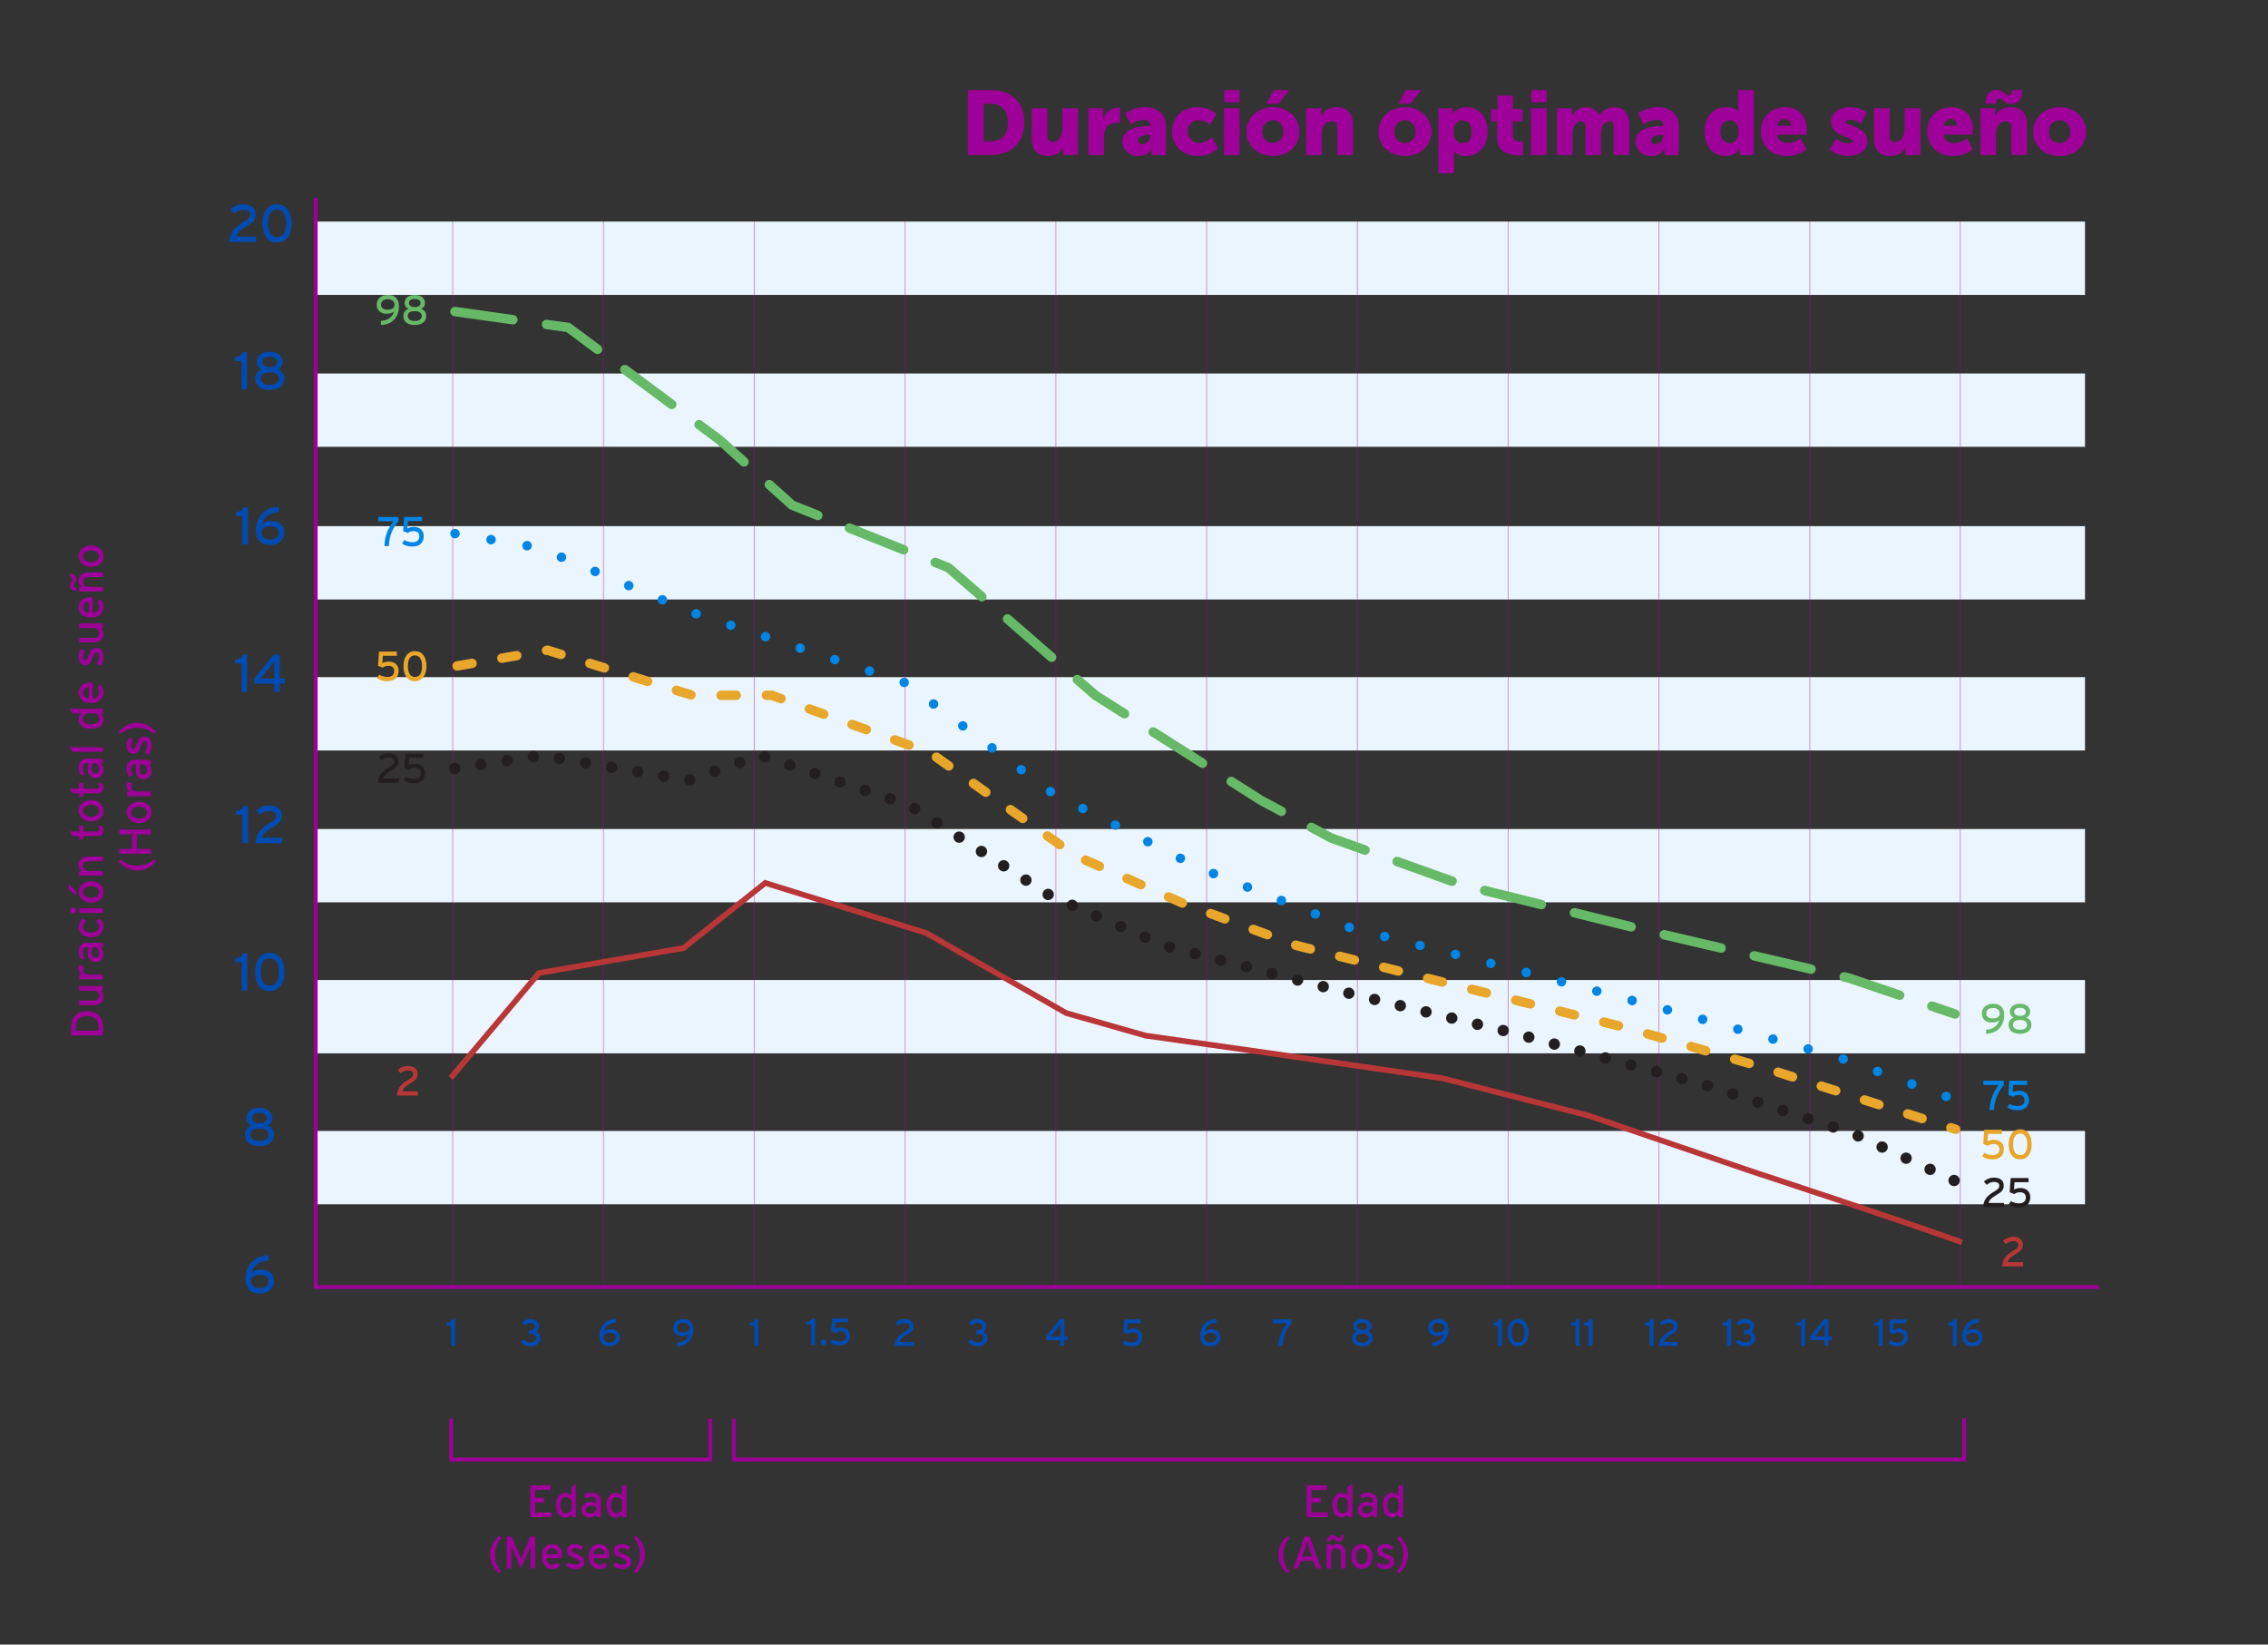 <?xml version="1.0" encoding="UTF-8"?><svg xmlns="http://www.w3.org/2000/svg" viewBox="0 0 600 435"><rect x="0" y="0" width="600" height="435" fill="#333333" stroke="none"/><defs><style>.cls-1{stroke:#231f20;stroke-dasharray:0 0 0 7;stroke-width:3px;}.cls-1,.cls-2,.cls-3,.cls-4,.cls-5,.cls-6,.cls-7{stroke-miterlimit:10;}.cls-1,.cls-2,.cls-3,.cls-4,.cls-5,.cls-6,.cls-7,.cls-8{fill:none;}.cls-1,.cls-3,.cls-4,.cls-6{stroke-linecap:round;}.cls-2{stroke:#b93636;stroke-width:1.5px;}.cls-3{stroke:#e8a62a;stroke-dasharray:0 0 4 8;}.cls-3,.cls-4,.cls-6{stroke-width:2.5px;}.cls-4{stroke:#66b966;stroke-dasharray:0 0 15.45 9;}.cls-5,.cls-7,.cls-8{stroke:#9f0099;}.cls-6{stroke:#0085e6;stroke-dasharray:0 9.66;}.cls-7{opacity:.4;stroke-width:.24px;}.cls-9{isolation:isolate;}.cls-10{fill:#231f20;}.cls-10,.cls-11,.cls-12,.cls-13,.cls-14,.cls-15,.cls-16,.cls-17{stroke-width:0px;}.cls-11{fill:#b93636;}.cls-12{fill:#9f0099;}.cls-13{fill:#eaf5ff;}.cls-14{fill:#e8a62a;}.cls-15{fill:#004bb2;}.cls-16{fill:#66b966;}.cls-17{fill:#0085e6;}</style></defs><g id="shaded_bars"><rect class="cls-13" x="83.97" y="299.15" width="467.62" height="19.4"/><rect class="cls-13" x="83.97" y="259.22" width="467.62" height="19.4"/><rect class="cls-13" x="83.97" y="219.28" width="467.62" height="19.4"/><rect class="cls-13" x="83.97" y="179.11" width="467.62" height="19.4"/><rect class="cls-13" x="83.97" y="139.17" width="467.62" height="19.4"/><rect class="cls-13" x="83.97" y="98.79" width="467.62" height="19.4"/><rect class="cls-13" x="83.97" y="58.61" width="467.62" height="19.4"/></g><g id="axis_and_labels"><path id="Path_7" class="cls-5" d="m83.52,52.36v288.08h471.77"/><g id="Group_80"><g id="_20" class="cls-9"><g class="cls-9"><path class="cls-15" d="m67.74,64h-7.03c.1-2.87,1.83-4.15,3.77-5.29,1.33-.78,1.67-1.22,1.67-1.91,0-.78-.53-1.29-1.88-1.29-.83,0-1.74.38-2.37.98l-.94-1.12c.88-.83,2.13-1.33,3.35-1.33,2.03,0,3.33.87,3.33,2.67,0,1.51-.74,2.16-2.47,3.18-1.88,1.11-2.41,1.74-2.63,2.68h5.2v1.43Z"/><path class="cls-15" d="m77.15,59.08c0,2.97-1.34,5.07-3.88,5.07s-3.85-2.07-3.85-5.04,1.34-5.07,3.88-5.07,3.85,2.07,3.85,5.04Zm-1.48.03c0-2.06-.67-3.64-2.4-3.64s-2.37,1.55-2.37,3.61.69,3.64,2.4,3.64,2.37-1.55,2.37-3.61Z"/></g></g><g id="_18" class="cls-9"><g class="cls-9"><path class="cls-15" d="m65.36,103h-1.47v-7.51h-1.74v-1.02c1.01-.07,1.83-.41,2.02-1.28h1.19v9.81Z"/><path class="cls-15" d="m75.22,100.14c0,1.93-1.51,3.01-3.88,3.01s-3.82-1.08-3.82-3.01c0-1.18.6-2.02,1.74-2.44-1.01-.42-1.32-1.3-1.32-1.89,0-1.89,1.53-2.77,3.45-2.77,1.75,0,3.42.85,3.42,2.75,0,.57-.31,1.51-1.32,1.92,1.05.39,1.74,1.18,1.74,2.44Zm-1.48.04c0-1.04-.74-1.68-2.38-1.68s-2.35.62-2.35,1.61.85,1.7,2.37,1.7,2.37-.67,2.37-1.62Zm-.42-4.36c0-.74-.53-1.44-1.96-1.44s-1.93.64-1.93,1.39c0,.78.74,1.34,1.96,1.34s1.93-.57,1.93-1.29Z"/></g></g><g id="_16" class="cls-9"><g class="cls-9"><path class="cls-15" d="m65.6,144h-1.47v-7.51h-1.74v-1.02c1.01-.07,1.83-.41,2.02-1.28h1.19v9.81Z"/><path class="cls-15" d="m75.21,140.89c0,2.14-1.68,3.26-3.84,3.26s-3.68-1.13-3.68-3.91c0-2.56,1.43-6.07,6.08-6.21v1.39c-2.25.1-3.8,1.13-4.43,3.18.69-.55,1.39-.79,2.58-.79,1.78,0,3.29.98,3.29,3.07Zm-1.48.03c0-1.18-.83-1.71-2.23-1.71s-2.31.58-2.31,1.72c0,.95.77,1.79,2.24,1.79s2.3-.7,2.3-1.81Z"/></g></g><g id="_14" class="cls-9"><g class="cls-9"><path class="cls-15" d="m65.39,183h-1.47v-7.51h-1.74v-1.02c1.01-.07,1.83-.41,2.02-1.28h1.19v9.81Z"/><path class="cls-15" d="m75.31,180.8h-1.3v2.2h-1.43v-2.16h-5.31v-1.4l5.06-6.25h1.68v6.3h1.3v1.3Zm-2.69-5.95c-.18.25-.56.76-.88,1.16l-1.89,2.41c-.29.38-.71.87-.92,1.09.34,0,1.08-.01,1.58-.01h2.07v-2.86c0-.56.04-1.43.04-1.79Z"/></g></g><g id="_12" class="cls-9"><g class="cls-9"><path class="cls-15" d="m65.62,223h-1.47v-7.51h-1.74v-1.02c1.01-.07,1.83-.41,2.02-1.28h1.19v9.81Z"/><path class="cls-15" d="m74.64,223h-7.03c.1-2.87,1.83-4.15,3.77-5.29,1.33-.78,1.67-1.22,1.67-1.91,0-.78-.53-1.29-1.88-1.29-.83,0-1.74.38-2.37.98l-.94-1.12c.88-.83,2.13-1.33,3.35-1.33,2.03,0,3.33.87,3.33,2.67,0,1.51-.74,2.16-2.47,3.18-1.88,1.11-2.41,1.74-2.63,2.68h5.2v1.43Z"/></g></g><g id="_10" class="cls-9"><g class="cls-9"><path class="cls-15" d="m65.42,262h-1.47v-7.51h-1.74v-1.02c1.01-.07,1.83-.41,2.02-1.28h1.19v9.81Z"/><path class="cls-15" d="m75.24,257.08c0,2.97-1.34,5.07-3.88,5.07s-3.85-2.07-3.85-5.04,1.34-5.07,3.88-5.07,3.85,2.07,3.85,5.04Zm-1.48.03c0-2.06-.67-3.64-2.4-3.64s-2.37,1.55-2.37,3.61.69,3.64,2.4,3.64,2.37-1.55,2.37-3.61Z"/></g></g><g id="_8" class="cls-9"><g class="cls-9"><path class="cls-15" d="m72.49,300.14c0,1.93-1.51,3.01-3.88,3.01s-3.82-1.08-3.82-3.01c0-1.18.6-2.02,1.74-2.44-1.01-.42-1.32-1.3-1.32-1.89,0-1.89,1.53-2.77,3.45-2.77,1.75,0,3.42.85,3.42,2.75,0,.57-.31,1.51-1.32,1.92,1.05.39,1.74,1.18,1.74,2.44Zm-1.48.04c0-1.04-.74-1.68-2.38-1.68s-2.35.62-2.35,1.61.85,1.7,2.37,1.7,2.37-.67,2.37-1.62Zm-.42-4.36c0-.74-.53-1.44-1.96-1.44s-1.93.64-1.93,1.39c0,.78.74,1.34,1.96,1.34s1.93-.57,1.93-1.29Z"/></g></g><g id="_6" class="cls-9"><g class="cls-9"><path class="cls-15" d="m72.48,338.89c0,2.14-1.68,3.26-3.84,3.26s-3.68-1.13-3.68-3.91c0-2.56,1.43-6.07,6.08-6.21v1.39c-2.25.1-3.8,1.13-4.43,3.18.69-.55,1.39-.79,2.58-.79,1.78,0,3.29.98,3.29,3.07Zm-1.48.03c0-1.18-.83-1.71-2.23-1.71s-2.31.58-2.31,1.72c0,.95.77,1.79,2.24,1.79s2.3-.7,2.3-1.81Z"/></g></g></g><g id="Group_82"><g id="_1" class="cls-9"><g class="cls-9"><path class="cls-15" d="m120.42,356h-1.05v-5.36h-1.24v-.73c.72-.05,1.31-.29,1.44-.91h.85v7Z"/></g></g><g id="_3" class="cls-9"><g class="cls-9"><path class="cls-15" d="m142.93,353.92c0,1.43-.98,2.19-2.62,2.19-.99,0-2.03-.44-2.52-1.16l.8-.68c.43.54,1.09.8,1.72.8,1.12,0,1.53-.43,1.53-1.15s-.54-1.05-1.27-1.05h-.65v-1.02h.64c.65,0,.99-.43.99-.96,0-.4-.29-.96-1.32-.96-.55,0-.99.24-1.38.65l-.78-.74c.59-.61,1.3-.95,2.18-.95,1.32,0,2.39.68,2.39,1.9,0,.84-.37,1.26-.85,1.53.66.19,1.14.73,1.14,1.6Z"/></g></g><g id="_6-3" class="cls-9"><g class="cls-9"><path class="cls-15" d="m163.96,353.78c0,1.53-1.2,2.33-2.74,2.33s-2.63-.81-2.63-2.79c0-1.83,1.02-4.33,4.34-4.43v.99c-1.61.07-2.71.81-3.16,2.27.49-.39.99-.56,1.84-.56,1.27,0,2.35.7,2.35,2.19Zm-1.06.02c0-.84-.59-1.22-1.59-1.22s-1.65.41-1.65,1.23c0,.68.55,1.28,1.6,1.28s1.64-.5,1.64-1.29Z"/></g></g><g id="_9-3" class="cls-9"><g class="cls-9"><path class="cls-15" d="m183.44,351.68c0,1.83-1.02,4.33-4.34,4.43v-.99c1.61-.07,2.71-.81,3.16-2.27-.49.39-.99.56-1.84.56-1.27,0-2.35-.7-2.35-2.19s1.2-2.33,2.74-2.33,2.63.81,2.63,2.79Zm-1.07-.49c0-.68-.55-1.28-1.6-1.28s-1.64.5-1.64,1.29c0,.84.59,1.22,1.59,1.22s1.65-.41,1.65-1.23Z"/></g></g><g id="_1-2" class="cls-9"><g class="cls-9"><path class="cls-15" d="m200.62,356h-1.05v-5.36h-1.24v-.73c.72-.05,1.31-.29,1.44-.91h.85v7Z"/></g></g><g id="_1.5" class="cls-9"><g class="cls-9"><path class="cls-15" d="m215.65,355.75h-1.05v-5.36h-1.24v-.73c.72-.05,1.31-.29,1.44-.91h.85v7Z"/><path class="cls-15" d="m218.65,355.07c0,.43-.36.79-.79.79s-.79-.36-.79-.79.36-.8.79-.8.79.37.79.8Z"/><path class="cls-15" d="m224.86,353.37c0,1.71-1.14,2.49-2.76,2.49-.89,0-1.69-.21-2.44-.69l.51-.87c.59.33,1.33.54,1.96.54,1.09,0,1.66-.53,1.66-1.42,0-.83-.55-1.25-1.42-1.25-.59,0-.99.17-1.35.44l-1.12-.44.24-3.42h4.3v1h-3.36l-.14,1.77c.39-.22.88-.36,1.51-.36,1.6,0,2.41.94,2.41,2.21Z"/></g></g><g id="_2" class="cls-9"><g class="cls-9"><path class="cls-15" d="m241.74,356h-5.02c.07-2.05,1.31-2.96,2.69-3.78.95-.56,1.19-.87,1.19-1.36,0-.56-.38-.92-1.34-.92-.59,0-1.24.27-1.69.7l-.67-.8c.63-.59,1.52-.95,2.39-.95,1.45,0,2.38.62,2.38,1.91,0,1.08-.53,1.54-1.76,2.27-1.34.79-1.72,1.24-1.88,1.91h3.71v1.02Z"/></g></g><g id="_3-2" class="cls-9"><g class="cls-9"><path class="cls-15" d="m261.24,353.92c0,1.43-.98,2.19-2.62,2.19-.99,0-2.03-.44-2.52-1.16l.8-.68c.43.54,1.09.8,1.72.8,1.12,0,1.53-.43,1.53-1.15s-.54-1.05-1.27-1.05h-.65v-1.02h.64c.65,0,.99-.43.99-.96,0-.4-.29-.96-1.32-.96-.55,0-.99.24-1.38.65l-.78-.74c.59-.61,1.3-.95,2.18-.95,1.32,0,2.39.68,2.39,1.9,0,.84-.37,1.26-.85,1.53.66.19,1.14.73,1.14,1.6Z"/></g></g><g id="_4" class="cls-9"><g class="cls-9"><path class="cls-15" d="m282.5,354.43h-.93v1.57h-1.02v-1.54h-3.79v-1l3.61-4.46h1.2v4.5h.93v.93Zm-1.92-4.25c-.13.18-.4.54-.63.83l-1.35,1.72c-.21.27-.51.62-.66.78.24,0,.77-.01,1.13-.01h1.48v-2.04c0-.4.03-1.02.03-1.28Z"/></g></g><g id="_5" class="cls-9"><g class="cls-9"><path class="cls-15" d="m302.17,353.62c0,1.71-1.14,2.49-2.76,2.49-.89,0-1.69-.21-2.44-.69l.51-.87c.59.33,1.33.54,1.96.54,1.09,0,1.66-.53,1.66-1.42,0-.83-.55-1.25-1.42-1.25-.59,0-.99.17-1.35.44l-1.12-.44.24-3.42h4.3v1h-3.36l-.14,1.77c.39-.22.88-.36,1.51-.36,1.6,0,2.41.94,2.41,2.21Z"/></g></g><g id="_6-4" class="cls-9"><g class="cls-9"><path class="cls-15" d="m322.87,353.78c0,1.53-1.2,2.33-2.74,2.33s-2.63-.81-2.63-2.79c0-1.83,1.02-4.33,4.34-4.43v.99c-1.61.07-2.71.81-3.16,2.27.49-.39.99-.56,1.84-.56,1.27,0,2.35.7,2.35,2.19Zm-1.06.02c0-.84-.59-1.22-1.59-1.22s-1.65.41-1.65,1.23c0,.68.55,1.28,1.6,1.28s1.64-.5,1.64-1.29Z"/></g></g><g id="_7-3" class="cls-9"><g class="cls-9"><path class="cls-15" d="m341.66,350.06c-1.19,1.33-2.28,3.34-2.33,5.94h-1.06c.04-2.41.86-4.29,2.17-5.98h-3.67v-1.02h4.89v1.06Z"/></g></g><g id="_8-3" class="cls-9"><g class="cls-9"><path class="cls-15" d="m363.15,353.96c0,1.38-1.08,2.15-2.77,2.15s-2.73-.77-2.73-2.15c0-.84.43-1.44,1.24-1.74-.72-.3-.94-.93-.94-1.35,0-1.35,1.09-1.98,2.46-1.98,1.25,0,2.44.61,2.44,1.96,0,.41-.22,1.08-.94,1.37.75.28,1.24.84,1.24,1.74Zm-1.06.03c0-.74-.53-1.2-1.7-1.2s-1.68.44-1.68,1.15.61,1.21,1.69,1.21,1.69-.48,1.69-1.16Zm-.3-3.11c0-.53-.38-1.03-1.4-1.03s-1.38.46-1.38.99c0,.56.53.96,1.4.96s1.38-.41,1.38-.92Z"/></g></g><g id="_9-4" class="cls-9"><g class="cls-9"><path class="cls-15" d="m383.19,351.68c0,1.83-1.02,4.33-4.34,4.43v-.99c1.61-.07,2.71-.81,3.16-2.27-.49.39-.99.56-1.84.56-1.27,0-2.35-.7-2.35-2.19s1.2-2.33,2.74-2.33,2.63.81,2.63,2.79Zm-1.07-.49c0-.68-.55-1.28-1.6-1.28s-1.64.5-1.64,1.29c0,.84.59,1.22,1.59,1.22s1.65-.41,1.65-1.23Z"/></g></g><g id="_10-3" class="cls-9"><g class="cls-9"><path class="cls-15" d="m397.35,356h-1.05v-5.36h-1.24v-.73c.72-.05,1.31-.29,1.44-.91h.85v7Z"/><path class="cls-15" d="m404.36,352.49c0,2.12-.96,3.62-2.77,3.62s-2.75-1.48-2.75-3.6.96-3.62,2.77-3.62,2.75,1.48,2.75,3.6Zm-1.06.02c0-1.47-.48-2.6-1.71-2.6s-1.69,1.11-1.69,2.58.49,2.6,1.71,2.6,1.69-1.11,1.69-2.58Z"/></g></g><g id="_11-3" class="cls-9"><g class="cls-9"><path class="cls-15" d="m417.87,356h-1.05v-5.36h-1.24v-.73c.72-.05,1.31-.29,1.44-.91h.85v7Z"/><path class="cls-15" d="m421.29,356h-1.05v-5.36h-1.24v-.73c.72-.05,1.31-.29,1.44-.91h.85v7Z"/></g></g><g id="_12-3" class="cls-9"><g class="cls-9"><path class="cls-15" d="m437.45,356h-1.05v-5.36h-1.24v-.73c.72-.05,1.31-.29,1.44-.91h.85v7Z"/><path class="cls-15" d="m443.89,356h-5.02c.07-2.05,1.31-2.96,2.69-3.78.95-.56,1.19-.87,1.19-1.36,0-.56-.38-.92-1.34-.92-.59,0-1.24.27-1.69.7l-.67-.8c.63-.59,1.52-.95,2.39-.95,1.45,0,2.38.62,2.38,1.91,0,1.08-.53,1.54-1.76,2.27-1.34.79-1.72,1.24-1.88,1.91h3.71v1.02Z"/></g></g><g id="_13-3" class="cls-9"><g class="cls-9"><path class="cls-15" d="m457.97,356h-1.05v-5.36h-1.24v-.73c.72-.05,1.31-.29,1.44-.91h.85v7Z"/><path class="cls-15" d="m464.32,353.92c0,1.43-.98,2.19-2.62,2.19-.99,0-2.03-.44-2.52-1.16l.8-.68c.43.54,1.09.8,1.72.8,1.12,0,1.53-.43,1.53-1.15s-.54-1.05-1.27-1.05h-.65v-1.02h.64c.65,0,.99-.43.99-.96,0-.4-.29-.96-1.32-.96-.55,0-.99.24-1.38.65l-.78-.74c.59-.61,1.3-.95,2.18-.95,1.32,0,2.39.68,2.39,1.9,0,.84-.37,1.26-.85,1.53.66.19,1.14.73,1.14,1.6Z"/></g></g><g id="_14-3" class="cls-9"><g class="cls-9"><path class="cls-15" d="m477.55,356h-1.05v-5.36h-1.24v-.73c.72-.05,1.31-.29,1.44-.91h.85v7Z"/><path class="cls-15" d="m484.64,354.43h-.93v1.57h-1.02v-1.54h-3.79v-1l3.61-4.46h1.2v4.5h.93v.93Zm-1.92-4.25c-.13.18-.4.54-.63.83l-1.35,1.72c-.21.27-.51.62-.66.78.24,0,.77-.01,1.13-.01h1.48v-2.04c0-.4.03-1.02.03-1.28Z"/></g></g><g id="_15-3" class="cls-9"><g class="cls-9"><path class="cls-15" d="m498.07,356h-1.05v-5.36h-1.24v-.73c.72-.05,1.31-.29,1.44-.91h.85v7Z"/><path class="cls-15" d="m504.75,353.62c0,1.71-1.14,2.49-2.76,2.49-.89,0-1.69-.21-2.44-.69l.51-.87c.59.33,1.33.54,1.96.54,1.09,0,1.66-.53,1.66-1.42,0-.83-.55-1.25-1.42-1.25-.59,0-.99.17-1.35.44l-1.12-.44.24-3.42h4.3v1h-3.36l-.14,1.77c.39-.22.88-.36,1.51-.36,1.6,0,2.41.94,2.41,2.21Z"/></g></g><g id="_16-3" class="cls-9"><g class="cls-9"><path class="cls-15" d="m517.65,356h-1.05v-5.36h-1.24v-.73c.72-.05,1.31-.29,1.44-.91h.85v7Z"/><path class="cls-15" d="m524.51,353.78c0,1.53-1.2,2.33-2.74,2.33s-2.63-.81-2.63-2.79c0-1.83,1.02-4.33,4.34-4.43v.99c-1.61.07-2.71.81-3.16,2.27.49-.39.99-.56,1.84-.56,1.27,0,2.35.7,2.35,2.19Zm-1.06.02c0-.84-.59-1.22-1.59-1.22s-1.65.41-1.65,1.23c0,.68.55,1.28,1.6,1.28s1.64-.5,1.64-1.29Z"/></g></g></g><g id="Age_months_"><g class="cls-9"><path class="cls-12" d="m145.9,401.29h-5.59v-8.4h5.41v1.22h-4.15v2.07h2.41v1.22h-2.41v2.65h4.33v1.22Z"/><path class="cls-12" d="m152.37,401.29h-1.22v-.6c-.46.42-.98.73-1.64.73-1.35,0-2.42-.98-2.42-3.38,0-2.16,1.18-3.18,2.48-3.18.64,0,1.24.34,1.58.72v-2.4l1.22-.64v8.74Zm-1.21-1.81v-2.65c-.28-.37-.85-.83-1.48-.83-.89,0-1.37.67-1.37,2,0,1.58.5,2.28,1.42,2.28.59,0,1.1-.4,1.43-.8Z"/><path class="cls-12" d="m158.94,401.29h-1.21v-.62c-.43.43-1.04.76-1.73.76-1.02,0-2.18-.58-2.18-2.12,0-1.4,1.08-2.04,2.51-2.04.59,0,1.06.08,1.4.24v-.47c0-.68-.42-1.07-1.19-1.07-.65,0-1.15.12-1.64.4l-.48-.94c.6-.37,1.27-.56,2.16-.56,1.4,0,2.36.68,2.36,2.11v4.32Zm-1.21-1.79v-.9c-.34-.17-.77-.28-1.44-.28-.79,0-1.3.36-1.3.93,0,.62.4,1.04,1.21,1.04.66,0,1.24-.41,1.52-.8Z"/><path class="cls-12" d="m165.75,401.29h-1.22v-.6c-.46.42-.98.73-1.64.73-1.35,0-2.42-.98-2.42-3.38,0-2.16,1.18-3.18,2.48-3.18.64,0,1.24.34,1.58.72v-2.4l1.22-.64v8.74Zm-1.21-1.81v-2.65c-.28-.37-.85-.83-1.48-.83-.89,0-1.37.67-1.37,2,0,1.58.5,2.28,1.42,2.28.59,0,1.1-.4,1.43-.8Z"/></g></g><g id="Age_months_-2"><g class="cls-9"><path class="cls-12" d="m132.61,415.63l-.62.54c-1.2-1.14-2.34-2.75-2.34-4.92s1.12-3.83,2.34-4.99l.62.54c-1.07,1.19-1.66,2.57-1.66,4.39,0,1.97.64,3.29,1.66,4.44Z"/><path class="cls-12" d="m141.63,414.85h-1.24v-4.44c0-.5.01-1.24.02-1.48-.1.24-.34.84-.54,1.32l-2.04,4.73-2.02-4.73c-.2-.48-.44-1.08-.54-1.32.01.24.02.97.02,1.48v4.44h-1.19v-8.4h1.3l1.88,4.47c.2.48.47,1.09.58,1.44.12-.35.36-.95.56-1.44l1.85-4.47h1.34v8.4Z"/><path class="cls-12" d="m148.76,411.58c0,.23-.02.43-.04.56h-4.16c.13,1.21.82,1.73,1.58,1.73.53,0,.95-.19,1.37-.5l.73.79c-.55.53-1.21.83-2.17.83-1.48,0-2.72-1.19-2.72-3.27s1.13-3.29,2.76-3.29c1.79,0,2.65,1.45,2.65,3.15Zm-1.25-.46c-.06-.86-.47-1.58-1.49-1.58-.83,0-1.33.58-1.44,1.58h2.93Z"/><path class="cls-12" d="m154.57,413.13c0,1.39-1.13,1.86-2.36,1.86-.85,0-1.77-.34-2.41-.8l.56-.94c.59.41,1.25.62,1.83.62.78,0,1.15-.25,1.15-.7,0-.48-.55-.71-1.46-1.06-1.35-.53-1.85-.98-1.85-1.98,0-1.13.89-1.71,2.15-1.71.79,0,1.57.29,2.13.7l-.54.95c-.52-.36-1.03-.54-1.63-.54s-.86.24-.86.58c0,.31.22.54,1.16.91,1.4.54,2.12.92,2.12,2.11Z"/><path class="cls-12" d="m161.18,411.58c0,.23-.02.43-.04.56h-4.16c.13,1.21.82,1.73,1.58,1.73.53,0,.95-.19,1.37-.5l.73.79c-.55.53-1.21.83-2.17.83-1.48,0-2.72-1.19-2.72-3.27s1.13-3.29,2.76-3.29c1.79,0,2.65,1.45,2.65,3.15Zm-1.25-.46c-.06-.86-.47-1.58-1.49-1.58-.83,0-1.33.58-1.44,1.58h2.93Z"/><path class="cls-12" d="m166.99,413.13c0,1.39-1.13,1.86-2.36,1.86-.85,0-1.77-.34-2.41-.8l.56-.94c.59.41,1.25.62,1.83.62.78,0,1.15-.25,1.15-.7,0-.48-.55-.71-1.46-1.06-1.35-.53-1.85-.98-1.85-1.98,0-1.13.89-1.71,2.15-1.71.79,0,1.57.29,2.13.7l-.54.95c-.52-.36-1.03-.54-1.63-.54s-.86.24-.86.58c0,.31.22.54,1.16.91,1.4.54,2.12.92,2.12,2.11Z"/><path class="cls-12" d="m170.63,411.17c0,2.24-1.12,3.83-2.34,4.99l-.62-.54c1.07-1.19,1.66-2.57,1.66-4.39,0-1.97-.64-3.29-1.66-4.44l.62-.54c1.2,1.14,2.34,2.75,2.34,4.92Z"/></g></g><g id="Age_months_-3"><g class="cls-9"><path class="cls-12" d="m351.29,401.29h-5.59v-8.4h5.41v1.22h-4.15v2.07h2.41v1.22h-2.41v2.65h4.33v1.22Z"/><path class="cls-12" d="m357.76,401.29h-1.22v-.6c-.46.42-.98.73-1.64.73-1.35,0-2.42-.98-2.42-3.38,0-2.16,1.17-3.18,2.48-3.18.64,0,1.24.34,1.58.72v-2.4l1.22-.64v8.74Zm-1.21-1.81v-2.65c-.28-.37-.85-.83-1.47-.83-.89,0-1.37.67-1.37,2,0,1.58.5,2.28,1.42,2.28.59,0,1.1-.4,1.43-.8Z"/><path class="cls-12" d="m364.33,401.29h-1.21v-.62c-.43.43-1.04.76-1.73.76-1.02,0-2.18-.58-2.18-2.12,0-1.4,1.08-2.04,2.51-2.04.59,0,1.06.08,1.4.24v-.47c0-.68-.42-1.07-1.19-1.07-.65,0-1.15.12-1.64.4l-.48-.94c.6-.37,1.27-.56,2.16-.56,1.4,0,2.36.68,2.36,2.11v4.32Zm-1.21-1.79v-.9c-.34-.17-.77-.28-1.44-.28-.79,0-1.3.36-1.3.93,0,.62.4,1.04,1.21,1.04.66,0,1.24-.41,1.52-.8Z"/><path class="cls-12" d="m371.14,401.29h-1.22v-.6c-.46.42-.98.73-1.64.73-1.35,0-2.42-.98-2.42-3.38,0-2.16,1.17-3.18,2.48-3.18.64,0,1.24.34,1.58.72v-2.4l1.22-.64v8.74Zm-1.21-1.81v-2.65c-.28-.37-.85-.83-1.47-.83-.89,0-1.37.67-1.37,2,0,1.58.5,2.28,1.42,2.28.59,0,1.1-.4,1.43-.8Z"/></g></g><g id="Age_months_-4"><g class="cls-9"><path class="cls-12" d="m341.15,415.63l-.62.54c-1.2-1.14-2.34-2.75-2.34-4.92s1.12-3.83,2.34-4.99l.62.54c-1.07,1.19-1.66,2.57-1.66,4.39,0,1.97.64,3.29,1.66,4.44Z"/><path class="cls-12" d="m349.54,414.85h-1.34l-.71-1.99h-3.36l-.7,1.99h-1.31l3.02-8.4h1.33l3.06,8.4Zm-2.43-3.12l-.67-1.93c-.2-.6-.54-1.57-.64-1.93-.1.36-.4,1.32-.61,1.94l-.67,1.92h2.59Z"/><path class="cls-12" d="m355.99,414.85h-1.24v-3.56c0-1.27-.48-1.73-1.29-1.73s-1.29.59-1.29,1.61v3.68h-1.24v-6.3h1.24v.6c.31-.46.94-.73,1.58-.73,1.46,0,2.24.96,2.24,2.82v3.61Zm-.4-8.73c0,1.07-.54,1.63-1.26,1.63-.46,0-.79-.14-1.42-.53-.17-.1-.34-.17-.47-.17-.26,0-.41.17-.47.66h-.85c0-1.07.54-1.63,1.26-1.63.46,0,.79.14,1.42.53.17.1.34.17.47.17.26,0,.41-.17.47-.66h.85Z"/><path class="cls-12" d="m363.08,411.67c0,2.09-1.22,3.31-2.84,3.31s-2.77-1.31-2.77-3.27,1.22-3.29,2.81-3.29,2.81,1.28,2.81,3.25Zm-1.25.04c0-1.28-.61-2.11-1.61-2.11-.94,0-1.51.83-1.51,2.07,0,1.38.64,2.14,1.57,2.14s1.55-.95,1.55-2.1Z"/><path class="cls-12" d="m368.86,413.13c0,1.39-1.13,1.86-2.36,1.86-.85,0-1.77-.34-2.41-.8l.56-.94c.59.41,1.25.62,1.83.62.78,0,1.15-.25,1.15-.7,0-.48-.55-.71-1.46-1.06-1.36-.53-1.85-.98-1.85-1.98,0-1.13.89-1.71,2.15-1.71.79,0,1.57.29,2.13.7l-.54.95c-.52-.36-1.03-.54-1.63-.54s-.86.24-.86.58c0,.31.22.54,1.16.91,1.4.54,2.12.92,2.12,2.11Z"/><path class="cls-12" d="m372.51,411.17c0,2.24-1.12,3.83-2.34,4.99l-.62-.54c1.07-1.19,1.66-2.57,1.66-4.39,0-1.97-.64-3.29-1.66-4.44l.62-.54c1.2,1.14,2.34,2.75,2.34,4.92Z"/></g></g><path id="Path_13" class="cls-8" d="m194.14,375.3v10.77h325.48v-10.93"/><path id="Path_14" class="cls-8" d="m119.32,375.3v10.77h68.59v-10.77"/><g id="Total_sleep_duration_hours_"><g class="cls-9"><path class="cls-12" d="m23.05,267.49c2.96,0,4.2,1.89,4.2,4.09v2.29h-8.4v-2.29c0-2.25,1.24-4.09,4.2-4.09Zm0,1.28c-1.76,0-2.97.82-2.97,2.81v1.03h5.95v-1.03c0-1.99-1.21-2.81-2.97-2.81Z"/><path class="cls-12" d="m27.25,260.83v1.23h-.6c.46.31.73.94.73,1.58,0,1.46-.96,2.24-2.82,2.24h-3.61v-1.23h3.56c1.27,0,1.73-.48,1.73-1.3s-.59-1.3-1.61-1.3h-3.68v-1.23h6.3Z"/><path class="cls-12" d="m21.08,255.27l1.18.32c-.14.26-.23.54-.23.95,0,.78.55,1.24,1.62,1.24h3.6v1.23h-6.3v-1.23h.6c-.42-.29-.73-.82-.73-1.44,0-.5.1-.82.26-1.07Z"/><path class="cls-12" d="m27.25,249.37v1.21h-.62c.43.43.76,1.04.76,1.73,0,1.02-.58,2.18-2.12,2.18-1.4,0-2.04-1.08-2.04-2.51,0-.59.08-1.06.24-1.4h-.47c-.68,0-1.07.42-1.07,1.19,0,.65.12,1.15.4,1.64l-.94.48c-.37-.6-.56-1.27-.56-2.16,0-1.4.68-2.36,2.11-2.36h4.32Zm-1.79,1.21h-.9c-.17.34-.28.77-.28,1.44,0,.79.36,1.29.93,1.29.62,0,1.04-.39,1.04-1.21,0-.66-.41-1.24-.8-1.52Z"/><path class="cls-12" d="m21.89,242.91l.88.73c-.53.52-.77.97-.77,1.54,0,.9.8,1.48,2.09,1.48s2.12-.53,2.12-1.51c0-.59-.26-.94-.78-1.43l.78-.79c.62.49,1.17,1.12,1.17,2.25,0,1.54-1.29,2.72-3.26,2.72-2.09,0-3.3-1.22-3.3-2.76,0-.92.37-1.64,1.07-2.23Z"/><path class="cls-12" d="m19.34,240.07c.43,0,.79.36.79.79s-.36.8-.79.8-.8-.36-.8-.8.36-.79.8-.79Zm7.9.18v1.23h-6.3v-1.23h6.3Z"/><path class="cls-12" d="m18.19,233.74l1.92,1.98v.98l-1.92-1.28v-1.68Zm5.88-.61c2.09,0,3.31,1.22,3.31,2.84s-1.31,2.77-3.27,2.77-3.29-1.22-3.29-2.81,1.28-2.81,3.25-2.81Zm.04,1.25c-1.28,0-2.11.61-2.11,1.61,0,.94.83,1.51,2.07,1.51,1.38,0,2.14-.64,2.14-1.57s-.95-1.55-2.1-1.55Z"/><path class="cls-12" d="m27.25,226.55v1.24h-3.56c-1.27,0-1.73.48-1.73,1.3s.59,1.29,1.61,1.29h3.68v1.23h-6.3v-1.23h.6c-.46-.31-.73-.94-.73-1.58,0-1.46.96-2.24,2.82-2.24h3.61Z"/><path class="cls-12" d="m26,218.38l1.09.14c.17.3.29.72.29,1.21,0,.88-.54,1.42-1.67,1.42h-3.63v.9h-1.13v-.9h-1.8l-.65-1.21h2.45v-1.56h1.13v1.56h3.42c.59,0,.76-.19.76-.65,0-.32-.12-.68-.25-.91Z"/><path class="cls-12" d="m24.07,211.65c2.09,0,3.31,1.22,3.31,2.84s-1.31,2.77-3.27,2.77-3.29-1.22-3.29-2.81,1.28-2.81,3.25-2.81Zm.04,1.25c-1.28,0-2.11.61-2.11,1.61,0,.94.83,1.51,2.07,1.51,1.38,0,2.14-.64,2.14-1.57s-.95-1.55-2.1-1.55Z"/><path class="cls-12" d="m26,207.07l1.09.14c.17.3.29.72.29,1.21,0,.88-.54,1.42-1.67,1.42h-3.63v.9h-1.13v-.9h-1.8l-.65-1.21h2.45v-1.56h1.13v1.56h3.42c.59,0,.76-.19.76-.65,0-.32-.12-.68-.25-.91Z"/><path class="cls-12" d="m27.25,200.68v1.21h-.62c.43.43.76,1.04.76,1.73,0,1.02-.58,2.18-2.12,2.18-1.4,0-2.04-1.08-2.04-2.51,0-.59.08-1.06.24-1.4h-.47c-.68,0-1.07.42-1.07,1.19,0,.65.12,1.15.4,1.64l-.94.48c-.37-.6-.56-1.27-.56-2.16,0-1.4.68-2.36,2.11-2.36h4.32Zm-1.79,1.21h-.9c-.17.34-.28.77-.28,1.44,0,.79.36,1.3.93,1.3.62,0,1.04-.4,1.04-1.21,0-.66-.41-1.24-.8-1.52Z"/><path class="cls-12" d="m27.25,197.63v1.23h-8.1l-.65-1.23h8.74Z"/><path class="cls-12" d="m27.25,187.5v1.22h-.6c.42.46.73.98.73,1.64,0,1.35-.98,2.42-3.38,2.42-2.16,0-3.18-1.18-3.18-2.48,0-.64.34-1.24.72-1.58h-2.4l-.64-1.22h8.74Zm-1.81,1.21h-2.65c-.37.28-.83.85-.83,1.48,0,.89.67,1.37,2,1.37,1.58,0,2.28-.5,2.28-1.42,0-.59-.4-1.1-.8-1.43Z"/><path class="cls-12" d="m23.97,180.55c.23,0,.43.02.56.04v4.16c1.21-.13,1.73-.82,1.73-1.58,0-.53-.19-.95-.5-1.37l.79-.73c.53.55.83,1.21.83,2.17,0,1.48-1.19,2.72-3.27,2.72s-3.29-1.13-3.29-2.76c0-1.79,1.45-2.65,3.15-2.65Zm-.46,1.25c-.86.06-1.58.47-1.58,1.49,0,.83.58,1.33,1.58,1.44v-2.93Z"/><path class="cls-12" d="m25.52,171.37c1.39,0,1.86,1.13,1.86,2.36,0,.85-.34,1.77-.8,2.41l-.94-.56c.41-.59.62-1.25.62-1.83,0-.78-.25-1.15-.7-1.15-.48,0-.71.55-1.06,1.46-.53,1.35-.98,1.85-1.98,1.85-1.13,0-1.71-.89-1.71-2.15,0-.79.29-1.57.7-2.13l.95.54c-.36.52-.54,1.03-.54,1.63s.24.86.58.86c.31,0,.54-.22.91-1.16.54-1.4.92-2.12,2.11-2.12Z"/><path class="cls-12" d="m27.25,164.9v1.24h-.6c.46.31.73.94.73,1.58,0,1.46-.96,2.24-2.82,2.24h-3.61v-1.23h3.56c1.27,0,1.73-.48,1.73-1.3s-.59-1.3-1.61-1.3h-3.68v-1.24h6.3Z"/><path class="cls-12" d="m23.97,157.96c.23,0,.43.02.56.04v4.16c1.21-.13,1.73-.82,1.73-1.58,0-.53-.19-.95-.5-1.37l.79-.73c.53.55.83,1.21.83,2.17,0,1.48-1.19,2.72-3.27,2.72s-3.29-1.13-3.29-2.76c0-1.79,1.45-2.65,3.15-2.65Zm-.46,1.25c-.86.06-1.58.47-1.58,1.49,0,.83.58,1.33,1.58,1.44v-2.93Z"/><path class="cls-12" d="m18.52,151.8c1.07,0,1.63.54,1.63,1.26,0,.46-.14.79-.53,1.42-.1.17-.17.34-.17.47,0,.26.17.41.66.47v.85c-1.07,0-1.63-.54-1.63-1.26,0-.46.14-.79.53-1.42.1-.17.17-.34.17-.47,0-.26-.17-.41-.66-.47v-.85Zm8.73-.4v1.24h-3.56c-1.27,0-1.73.48-1.73,1.3s.59,1.29,1.61,1.29h3.68v1.24h-6.3v-1.24h.6c-.46-.31-.73-.94-.73-1.58,0-1.46.96-2.24,2.82-2.24h3.61Z"/><path class="cls-12" d="m24.07,144.32c2.09,0,3.31,1.22,3.31,2.84s-1.31,2.77-3.27,2.77-3.29-1.22-3.29-2.81,1.28-2.81,3.25-2.81Zm.04,1.25c-1.28,0-2.11.61-2.11,1.61,0,.94.83,1.51,2.07,1.51,1.38,0,2.14-.64,2.14-1.57s-.95-1.55-2.1-1.55Z"/></g></g><g id="Total_sleep_duration_hours_-2"><g class="cls-9"><path class="cls-12" d="m40.73,227.32l.54.62c-1.14,1.2-2.75,2.34-4.92,2.34s-3.83-1.12-4.99-2.34l.54-.62c1.19,1.07,2.57,1.66,4.39,1.66,1.97,0,3.29-.64,4.44-1.66Z"/><path class="cls-12" d="m39.95,219.43v1.26h-3.74v3.86h3.74v1.26h-8.4v-1.26h3.39v-3.86h-3.39v-1.26h8.4Z"/><path class="cls-12" d="m36.78,212.11c2.09,0,3.31,1.22,3.31,2.84s-1.31,2.77-3.27,2.77-3.29-1.22-3.29-2.81,1.28-2.81,3.25-2.81Zm.04,1.25c-1.28,0-2.11.61-2.11,1.61,0,.94.83,1.51,2.07,1.51,1.38,0,2.14-.64,2.14-1.57s-.95-1.55-2.1-1.55Z"/><path class="cls-12" d="m33.79,206.86l1.18.32c-.14.26-.23.54-.23.95,0,.78.55,1.24,1.62,1.24h3.6v1.24h-6.3v-1.24h.6c-.42-.29-.73-.82-.73-1.44,0-.5.1-.82.26-1.07Z"/><path class="cls-12" d="m39.95,200.96v1.21h-.62c.43.43.76,1.04.76,1.73,0,1.02-.58,2.18-2.12,2.18-1.4,0-2.04-1.08-2.04-2.51,0-.59.08-1.06.24-1.4h-.47c-.68,0-1.07.42-1.07,1.19,0,.65.12,1.15.4,1.64l-.94.48c-.37-.6-.56-1.27-.56-2.16,0-1.4.68-2.36,2.11-2.36h4.32Zm-1.79,1.21h-.9c-.17.34-.28.77-.28,1.44,0,.79.36,1.3.93,1.3.62,0,1.04-.4,1.04-1.21,0-.66-.41-1.24-.8-1.52Z"/><path class="cls-12" d="m38.23,194.84c1.39,0,1.86,1.13,1.86,2.36,0,.85-.34,1.77-.8,2.41l-.94-.56c.41-.59.62-1.25.62-1.83,0-.78-.25-1.15-.7-1.15-.48,0-.71.55-1.06,1.46-.53,1.35-.98,1.85-1.98,1.85-1.13,0-1.71-.89-1.71-2.15,0-.79.29-1.57.7-2.13l.95.54c-.36.52-.54,1.03-.54,1.63s.24.86.58.86c.31,0,.54-.22.91-1.16.54-1.4.92-2.12,2.11-2.12Z"/><path class="cls-12" d="m36.27,191.19c2.24,0,3.83,1.12,4.99,2.34l-.54.62c-1.19-1.07-2.57-1.66-4.39-1.66-1.97,0-3.29.64-4.44,1.66l-.54-.62c1.14-1.2,2.75-2.34,4.92-2.34Z"/></g></g><g id="Night_1:_Sleep_data" class="cls-9"><g class="cls-9"><path class="cls-12" d="m256.05,23.84h6.1c5.4,0,8.86,3.14,8.86,8.54s-3.46,8.62-8.86,8.62h-6.1v-17.16Zm5.93,13.56c2.9,0,4.68-1.73,4.68-5.02s-1.85-4.94-4.68-4.94h-1.73v9.96h1.73Z"/><path class="cls-12" d="m272.94,28.64h4.15v7.25c0,1.15.46,1.63,1.32,1.63,1.78,0,2.62-1.56,2.62-3.41v-5.47h4.15v12.36h-3.98v-1.08c0-.41.05-.77.05-.77h-.05c-.67,1.32-2.21,2.14-3.86,2.14-2.45,0-4.39-1.15-4.39-4.63v-8.02Z"/><path class="cls-12" d="m287.9,28.64h3.98v2.09c0,.41-.05.77-.05.77h.05c.53-1.68,2.09-3.07,3.94-3.07.24,0,.48.05.48.05v4.08s-.34-.07-.84-.07c-.98,0-2.59.31-3.19,2.16-.14.46-.22,1.01-.22,1.68v4.68h-4.15v-12.36Z"/><path class="cls-12" d="m304.1,33.3h.17v-.22c0-1.03-.79-1.37-1.82-1.37-1.56,0-3.34,1.18-3.34,1.18l-1.44-2.93s2.14-1.61,5.19-1.61c3.48,0,5.57,1.9,5.57,5.04v7.61h-3.79v-.74c0-.41.05-.77.05-.77h-.05s-.91,1.8-3.5,1.8c-2.3,0-4.2-1.54-4.2-3.98,0-3.6,5.26-4.01,7.18-4.01Zm-1.82,4.82c1.08,0,2.04-1.18,2.04-2.18v-.26h-.38c-1.32,0-2.83.38-2.83,1.42,0,.58.36,1.03,1.18,1.03Z"/><path class="cls-12" d="m316.91,28.35c3.36,0,4.92,1.87,4.92,1.87l-1.75,2.78s-1.2-1.2-2.9-1.2c-1.97,0-2.95,1.49-2.95,2.95s1.01,3.07,3.1,3.07c1.73,0,3.38-1.49,3.38-1.49l1.51,2.9s-1.85,2.04-5.3,2.04c-4.42,0-6.89-3.07-6.89-6.48s2.45-6.46,6.89-6.46Z"/><path class="cls-12" d="m323.8,28.64h4.15v12.36h-4.15v-12.36Zm.05-4.8h4.06v3.24h-4.06v-3.24Z"/><path class="cls-12" d="m336.74,28.35c3.91,0,7.03,2.62,7.03,6.5s-3.12,6.43-7.01,6.43-7.01-2.57-7.01-6.43,3.12-6.5,6.99-6.5Zm.02,9.48c1.51,0,2.81-1.13,2.81-2.98s-1.3-3.05-2.81-3.05-2.81,1.18-2.81,3.05,1.3,2.98,2.81,2.98Zm.22-13.99h4.1l-2.83,3.6h-3.22l1.94-3.6Z"/><path class="cls-12" d="m345.57,28.64h3.98v1.08c0,.41-.05.77-.05.77h.05c.58-.96,1.75-2.14,3.94-2.14,2.5,0,4.44,1.15,4.44,4.63v8.02h-4.15v-7.25c0-1.15-.46-1.63-1.37-1.63-1.3,0-2.09.72-2.45,1.78-.17.48-.24,1.03-.24,1.63v5.47h-4.15v-12.36Z"/><path class="cls-12" d="m371.68,28.35c3.91,0,7.03,2.62,7.03,6.5s-3.12,6.43-7.01,6.43-7.01-2.57-7.01-6.43,3.12-6.5,6.98-6.5Zm.02,9.48c1.51,0,2.81-1.13,2.81-2.98s-1.3-3.05-2.81-3.05-2.81,1.18-2.81,3.05,1.3,2.98,2.81,2.98Zm.22-13.99h4.1l-2.83,3.6h-3.22l1.94-3.6Z"/><path class="cls-12" d="m380.51,28.64h3.74v.62c0,.41-.05.79-.05.79h.05s1.13-1.7,3.75-1.7c3.36,0,5.57,2.64,5.57,6.48s-2.47,6.46-5.76,6.46c-2.02,0-3.14-1.18-3.14-1.18h-.05s.05.43.05,1.06v4.63h-4.15v-17.16Zm6.46,9.22c1.3,0,2.42-1.06,2.42-2.95s-.98-3.05-2.42-3.05c-1.25,0-2.42.91-2.42,3.05,0,1.49.79,2.95,2.42,2.95Z"/><path class="cls-12" d="m396.06,32.1h-1.58v-3.24h1.7v-3.55h4.03v3.55h2.59v3.24h-2.59v3.79c0,1.39,1.42,1.58,2.21,1.58.34,0,.55-.02.55-.02v3.6s-.46.07-1.13.07c-1.97,0-5.79-.53-5.79-4.68v-4.34Z"/><path class="cls-12" d="m405.04,28.64h4.15v12.36h-4.15v-12.36Zm.05-4.8h4.06v3.24h-4.06v-3.24Z"/><path class="cls-12" d="m411.9,28.64h3.98v1.08c0,.41-.05.77-.05.77h.05c.58-.86,1.73-2.14,3.67-2.14,1.56,0,2.81.7,3.46,2.09h.05c.65-1.03,2.11-2.09,3.96-2.09,2.26,0,4.01,1.22,4.01,4.63v8.02h-4.15v-7.32c0-.91-.17-1.56-.96-1.56-1.32,0-2.02.96-2.28,2.33-.1.43-.1.94-.1,1.44v5.11h-4.15v-7.32c0-.91-.17-1.56-.96-1.56-1.3,0-1.97.91-2.26,2.23-.1.46-.12,1.01-.12,1.54v5.11h-4.15v-12.36Z"/><path class="cls-12" d="m439.82,33.3h.17v-.22c0-1.03-.79-1.37-1.82-1.37-1.56,0-3.34,1.18-3.34,1.18l-1.44-2.93s2.14-1.61,5.18-1.61c3.48,0,5.57,1.9,5.57,5.04v7.61h-3.79v-.74c0-.41.05-.77.05-.77h-.05s-.91,1.8-3.5,1.8c-2.3,0-4.2-1.54-4.2-3.98,0-3.6,5.26-4.01,7.18-4.01Zm-1.82,4.82c1.08,0,2.04-1.18,2.04-2.18v-.26h-.38c-1.32,0-2.83.38-2.83,1.42,0,.58.36,1.03,1.18,1.03Z"/><path class="cls-12" d="m456.59,28.35c2.5,0,3.24.98,3.24.98h.05s-.02-.24-.02-.55v-4.94h4.15v17.16h-3.89v-.82c0-.38.02-.7.02-.7h-.05s-1.03,1.8-3.58,1.8c-3.36,0-5.57-2.64-5.57-6.48s2.35-6.46,5.64-6.46Zm.96,9.5c1.25,0,2.42-.91,2.42-3.05,0-1.49-.79-2.95-2.42-2.95-1.3,0-2.42,1.06-2.42,2.95s.98,3.05,2.42,3.05Z"/><path class="cls-12" d="m472.26,28.35c3.65,0,5.71,2.54,5.71,5.98,0,.41-.1,1.3-.1,1.3h-7.8c.31,1.51,1.56,2.21,2.88,2.21,1.78,0,3.41-1.25,3.41-1.25l1.54,2.9s-1.99,1.8-5.28,1.8c-4.42,0-6.79-3.19-6.79-6.48,0-3.62,2.45-6.46,6.43-6.46Zm1.54,4.9c0-.94-.65-1.78-1.63-1.78-1.2,0-1.78.86-1.99,1.78h3.62Z"/><path class="cls-12" d="m485.82,36.68s1.37,1.25,3.14,1.25c.62,0,1.22-.17,1.22-.58,0-1.08-5.79-1.2-5.79-5.23,0-2.33,2.23-3.77,5.09-3.77s4.34,1.42,4.34,1.42l-1.42,2.95s-1.2-1.01-2.93-1.01c-.62,0-1.22.17-1.22.6,0,.94,5.79,1.08,5.79,5.06,0,2.11-1.87,3.91-5.06,3.91s-4.94-1.82-4.94-1.82l1.78-2.78Z"/><path class="cls-12" d="m495.78,28.64h4.15v7.25c0,1.15.46,1.63,1.32,1.63,1.78,0,2.62-1.56,2.62-3.41v-5.47h4.15v12.36h-3.98v-1.08c0-.41.05-.77.05-.77h-.05c-.67,1.32-2.21,2.14-3.86,2.14-2.45,0-4.39-1.15-4.39-4.63v-8.02Z"/><path class="cls-12" d="m516.28,28.35c3.65,0,5.71,2.54,5.71,5.98,0,.41-.1,1.3-.1,1.3h-7.8c.31,1.51,1.56,2.21,2.88,2.21,1.78,0,3.41-1.25,3.41-1.25l1.54,2.9s-1.99,1.8-5.28,1.8c-4.42,0-6.79-3.19-6.79-6.48,0-3.62,2.45-6.46,6.43-6.46Zm1.54,4.9c0-.94-.65-1.78-1.63-1.78-1.2,0-1.78.86-1.99,1.78h3.62Z"/><path class="cls-12" d="m523.88,28.64h3.98v1.08c0,.41-.05.77-.05.77h.05c.58-.96,1.75-2.14,3.94-2.14,2.5,0,4.44,1.15,4.44,4.63v8.02h-4.15v-7.25c0-1.15-.46-1.63-1.37-1.63-1.3,0-2.09.72-2.45,1.78-.17.48-.24,1.03-.24,1.63v5.47h-4.15v-12.36Zm4.51-4.87c1.61,0,2.11,1.44,3.02,1.44.58,0,.89-.46.89-1.37h2.69c0,2.42-.98,3.67-3.07,3.67-1.61,0-2.11-1.44-3.02-1.44-.58,0-.89.46-.89,1.37h-2.69c0-2.42.98-3.67,3.07-3.67Z"/><path class="cls-12" d="m544.86,28.35c3.91,0,7.03,2.62,7.03,6.5s-3.12,6.43-7.01,6.43-7.01-2.57-7.01-6.43,3.12-6.5,6.98-6.5Zm.02,9.48c1.51,0,2.81-1.13,2.81-2.98s-1.3-3.05-2.81-3.05-2.81,1.18-2.81,3.05,1.3,2.98,2.81,2.98Z"/></g></g></g><g id="vertical_bars"><line class="cls-7" x1="119.77" y1="340.37" x2="119.77" y2="58.5"/><line class="cls-7" x1="159.66" y1="340.37" x2="159.66" y2="58.5"/><line class="cls-7" x1="199.55" y1="340.37" x2="199.55" y2="58.5"/><line class="cls-7" x1="239.44" y1="340.37" x2="239.44" y2="58.5"/><line class="cls-7" x1="279.33" y1="340.37" x2="279.33" y2="58.5"/><line class="cls-7" x1="319.22" y1="340.37" x2="319.22" y2="58.5"/><line class="cls-7" x1="359.1" y1="340.37" x2="359.1" y2="58.5"/><line class="cls-7" x1="398.99" y1="340.37" x2="398.99" y2="58.5"/><line class="cls-7" x1="438.88" y1="340.37" x2="438.88" y2="58.5"/><line class="cls-7" x1="478.77" y1="340.37" x2="478.77" y2="58.5"/><line class="cls-7" x1="518.58" y1="340.37" x2="518.58" y2="58.5"/></g><g id="data_lines"><path id="Path_8" class="cls-4" d="m120.38,82.41l29.92,4.21,40.12,29.78,19.13,17.21,41.35,16.55,38.89,33.75,43.82,27.8,18.52,9.93,35.18,12.57,48.14,11.91,53.7,12.58,28.02,9.5"/><path id="Path_9" class="cls-6" d="m120.38,141.14l22.2,3.73,40.74,17.21,56.17,18.53,38.89,29.12,38.89,19.86,40.12,15.88,41.97,10.59,47.53,12.58,40.12,11.25,29.99,10.91"/><path id="Path_10" class="cls-3" d="m120.94,176.15l23.95-4.15,38.27,11.91h20.98l41.97,15.22,38.27,27.14,28.39,12.58,30.24,11.25,37.03,9.27,50.61,12.58,36.42,10.59,50.29,16.17"/><path id="Path_11" class="cls-1" d="m120.31,203.26l22.88-3.46,38.89,6.62,19.13-6.62,39.5,13.24,37.03,23.83,30.24,13.24,48.76,12.58,43.82,10.59,51.23,13.9,38.27,12.58,31.8,14.77"/><path id="Path_12" class="cls-2" d="m119.24,285.14l23.34-27.76,38.27-6.62,21.6-17.21,42.59,13.24,37.03,21.18,20.98,5.96,32.71,4.63,45.67,6.62,38.89,9.93,42.59,14.56s41.63,13.66,56.14,18.95"/><g id="_2-2"><g class="cls-9"><path class="cls-11" d="m110.55,289.79h-5.52c.08-2.25,1.44-3.26,2.96-4.16,1.05-.62,1.31-.96,1.31-1.5,0-.62-.42-1.01-1.47-1.01-.65,0-1.36.3-1.86.77l-.74-.88c.69-.65,1.67-1.04,2.63-1.04,1.6,0,2.62.68,2.62,2.1,0,1.19-.58,1.69-1.94,2.5-1.47.87-1.89,1.36-2.07,2.1h4.08v1.12Z"/></g></g><g id="_2-2-2"><g class="cls-9"><path class="cls-10" d="m105.5,207.06h-5.52c.08-2.25,1.44-3.26,2.96-4.16,1.05-.62,1.31-.96,1.31-1.5,0-.62-.42-1.01-1.47-1.01-.65,0-1.36.3-1.86.77l-.74-.88c.69-.65,1.67-1.04,2.63-1.04,1.6,0,2.62.68,2.62,2.1,0,1.19-.58,1.69-1.94,2.5-1.47.87-1.89,1.36-2.07,2.1h4.08v1.12Z"/><path class="cls-10" d="m112.45,204.44c0,1.88-1.25,2.74-3.04,2.74-.98,0-1.86-.23-2.68-.76l.56-.96c.65.36,1.46.59,2.16.59,1.2,0,1.83-.58,1.83-1.56,0-.91-.6-1.38-1.56-1.38-.65,0-1.09.19-1.49.48l-1.23-.48.26-3.76h4.73v1.1h-3.7l-.15,1.95c.43-.24.97-.4,1.66-.4,1.76,0,2.65,1.03,2.65,2.43Z"/></g></g><g id="_2-2-3"><g class="cls-9"><path class="cls-14" d="m105.46,177.44c0,1.88-1.25,2.74-3.04,2.74-.98,0-1.86-.23-2.68-.76l.56-.96c.65.36,1.46.59,2.16.59,1.2,0,1.83-.58,1.83-1.56,0-.91-.6-1.38-1.56-1.38-.65,0-1.09.19-1.49.48l-1.23-.48.26-3.76h4.73v1.1h-3.7l-.15,1.95c.43-.24.97-.4,1.66-.4,1.76,0,2.65,1.03,2.65,2.43Z"/><path class="cls-14" d="m112.82,176.2c0,2.33-1.06,3.98-3.05,3.98s-3.03-1.63-3.03-3.96,1.06-3.98,3.05-3.98,3.03,1.63,3.03,3.96Zm-1.17.02c0-1.62-.53-2.86-1.88-2.86s-1.86,1.22-1.86,2.84.54,2.86,1.88,2.86,1.86-1.22,1.86-2.84Z"/></g></g><g id="_2-2-4"><g class="cls-9"><path class="cls-17" d="m105.44,137.91c-1.31,1.46-2.51,3.67-2.56,6.54h-1.17c.04-2.65.95-4.72,2.39-6.58h-4.04v-1.12h5.38v1.17Z"/><path class="cls-17" d="m112.1,141.82c0,1.88-1.25,2.74-3.04,2.74-.98,0-1.86-.23-2.68-.76l.56-.96c.65.36,1.46.59,2.16.59,1.2,0,1.83-.58,1.83-1.56,0-.91-.6-1.38-1.56-1.38-.65,0-1.09.19-1.49.48l-1.23-.48.26-3.76h4.73v1.1h-3.7l-.15,1.95c.43-.24.97-.4,1.66-.4,1.76,0,2.65,1.03,2.65,2.43Z"/></g></g><g id="_2-2-5"><g class="cls-9"><path class="cls-16" d="m105.55,81.09c0,2.01-1.12,4.76-4.77,4.87v-1.09c1.77-.08,2.98-.89,3.48-2.5-.54.43-1.09.62-2.02.62-1.4,0-2.59-.77-2.59-2.41s1.32-2.56,3.01-2.56,2.89.89,2.89,3.07Zm-1.18-.54c0-.75-.6-1.41-1.76-1.41s-1.8.55-1.8,1.42c0,.92.65,1.34,1.75,1.34s1.82-.45,1.82-1.35Z"/><path class="cls-16" d="m112.76,83.6c0,1.52-1.19,2.37-3.05,2.37s-3-.85-3-2.37c0-.92.47-1.58,1.36-1.91-.79-.33-1.03-1.02-1.03-1.49,0-1.49,1.2-2.18,2.71-2.18,1.38,0,2.68.67,2.68,2.16,0,.45-.24,1.19-1.03,1.51.83.31,1.36.92,1.36,1.91Zm-1.17.03c0-.81-.58-1.32-1.87-1.32s-1.85.48-1.85,1.26.67,1.33,1.86,1.33,1.86-.53,1.86-1.28Zm-.33-3.42c0-.58-.42-1.13-1.54-1.13s-1.52.51-1.52,1.09c0,.62.58,1.06,1.54,1.06s1.52-.45,1.52-1.01Z"/></g></g><g id="_2-2-6"><g class="cls-9"><path class="cls-11" d="m535.21,334.97h-5.52c.08-2.25,1.44-3.26,2.96-4.16,1.04-.62,1.31-.96,1.31-1.5,0-.62-.42-1.01-1.47-1.01-.65,0-1.36.3-1.86.77l-.74-.88c.69-.65,1.67-1.04,2.63-1.04,1.59,0,2.62.68,2.62,2.1,0,1.19-.58,1.69-1.94,2.5-1.47.87-1.89,1.36-2.07,2.1h4.08v1.12Z"/></g></g><g id="_2-2-7"><g class="cls-9"><path class="cls-10" d="m530.16,319.31h-5.52c.08-2.25,1.44-3.26,2.96-4.16,1.05-.62,1.31-.96,1.31-1.5,0-.62-.42-1.01-1.47-1.01-.65,0-1.36.3-1.86.77l-.74-.88c.69-.65,1.67-1.04,2.63-1.04,1.6,0,2.62.68,2.62,2.1,0,1.19-.58,1.69-1.94,2.5-1.47.87-1.89,1.36-2.07,2.1h4.08v1.12Z"/><path class="cls-10" d="m537.11,316.69c0,1.88-1.25,2.74-3.04,2.74-.98,0-1.86-.23-2.68-.76l.56-.96c.65.36,1.46.59,2.16.59,1.2,0,1.83-.58,1.83-1.56,0-.91-.61-1.38-1.56-1.38-.65,0-1.09.19-1.49.48l-1.23-.48.26-3.76h4.73v1.1h-3.7l-.15,1.95c.43-.24.97-.4,1.66-.4,1.76,0,2.65,1.03,2.65,2.43Z"/></g></g><g id="_2-2-8"><g class="cls-9"><path class="cls-14" d="m530.12,303.93c0,1.88-1.25,2.74-3.04,2.74-.98,0-1.86-.23-2.68-.76l.56-.96c.65.36,1.46.59,2.16.59,1.2,0,1.83-.58,1.83-1.56,0-.91-.6-1.38-1.56-1.38-.65,0-1.09.19-1.49.48l-1.23-.48.26-3.76h4.73v1.1h-3.7l-.15,1.95c.43-.24.97-.4,1.66-.4,1.76,0,2.65,1.03,2.65,2.43Z"/><path class="cls-14" d="m537.48,302.68c0,2.33-1.06,3.98-3.05,3.98s-3.03-1.63-3.03-3.96,1.06-3.98,3.05-3.98,3.03,1.63,3.03,3.96Zm-1.17.02c0-1.62-.53-2.86-1.88-2.86s-1.86,1.22-1.86,2.84.54,2.86,1.88,2.86,1.86-1.22,1.86-2.84Z"/></g></g><g id="_2-2-9"><g class="cls-9"><path class="cls-17" d="m530.1,287.04c-1.31,1.46-2.51,3.67-2.56,6.54h-1.17c.04-2.65.95-4.72,2.39-6.58h-4.04v-1.12h5.38v1.17Z"/><path class="cls-17" d="m536.76,290.96c0,1.88-1.25,2.74-3.04,2.74-.98,0-1.86-.23-2.68-.76l.56-.96c.65.36,1.46.59,2.16.59,1.2,0,1.83-.58,1.83-1.56,0-.91-.6-1.38-1.56-1.38-.65,0-1.09.19-1.49.48l-1.23-.48.26-3.76h4.73v1.1h-3.7l-.15,1.95c.43-.24.97-.4,1.66-.4,1.76,0,2.65,1.03,2.65,2.43Z"/></g></g><g id="_2-2-10"><g class="cls-9"><path class="cls-16" d="m530.21,268.57c0,2.01-1.12,4.76-4.78,4.87v-1.09c1.77-.08,2.98-.89,3.48-2.5-.54.43-1.09.62-2.02.62-1.4,0-2.58-.77-2.58-2.41s1.32-2.56,3.01-2.56,2.89.89,2.89,3.07Zm-1.18-.54c0-.75-.6-1.41-1.76-1.41s-1.8.55-1.8,1.42c0,.92.65,1.34,1.75,1.34s1.82-.45,1.82-1.35Z"/><path class="cls-16" d="m537.42,271.08c0,1.52-1.19,2.37-3.05,2.37s-3-.85-3-2.37c0-.92.47-1.58,1.36-1.91-.79-.33-1.03-1.02-1.03-1.49,0-1.49,1.2-2.18,2.71-2.18,1.38,0,2.68.67,2.68,2.16,0,.45-.24,1.19-1.03,1.51.83.31,1.36.92,1.36,1.91Zm-1.17.03c0-.81-.58-1.32-1.87-1.32s-1.85.48-1.85,1.26.67,1.33,1.86,1.33,1.86-.53,1.86-1.28Zm-.33-3.42c0-.58-.42-1.13-1.54-1.13s-1.52.51-1.52,1.09c0,.62.58,1.06,1.54,1.06s1.52-.45,1.52-1.01Z"/></g></g></g></svg>
